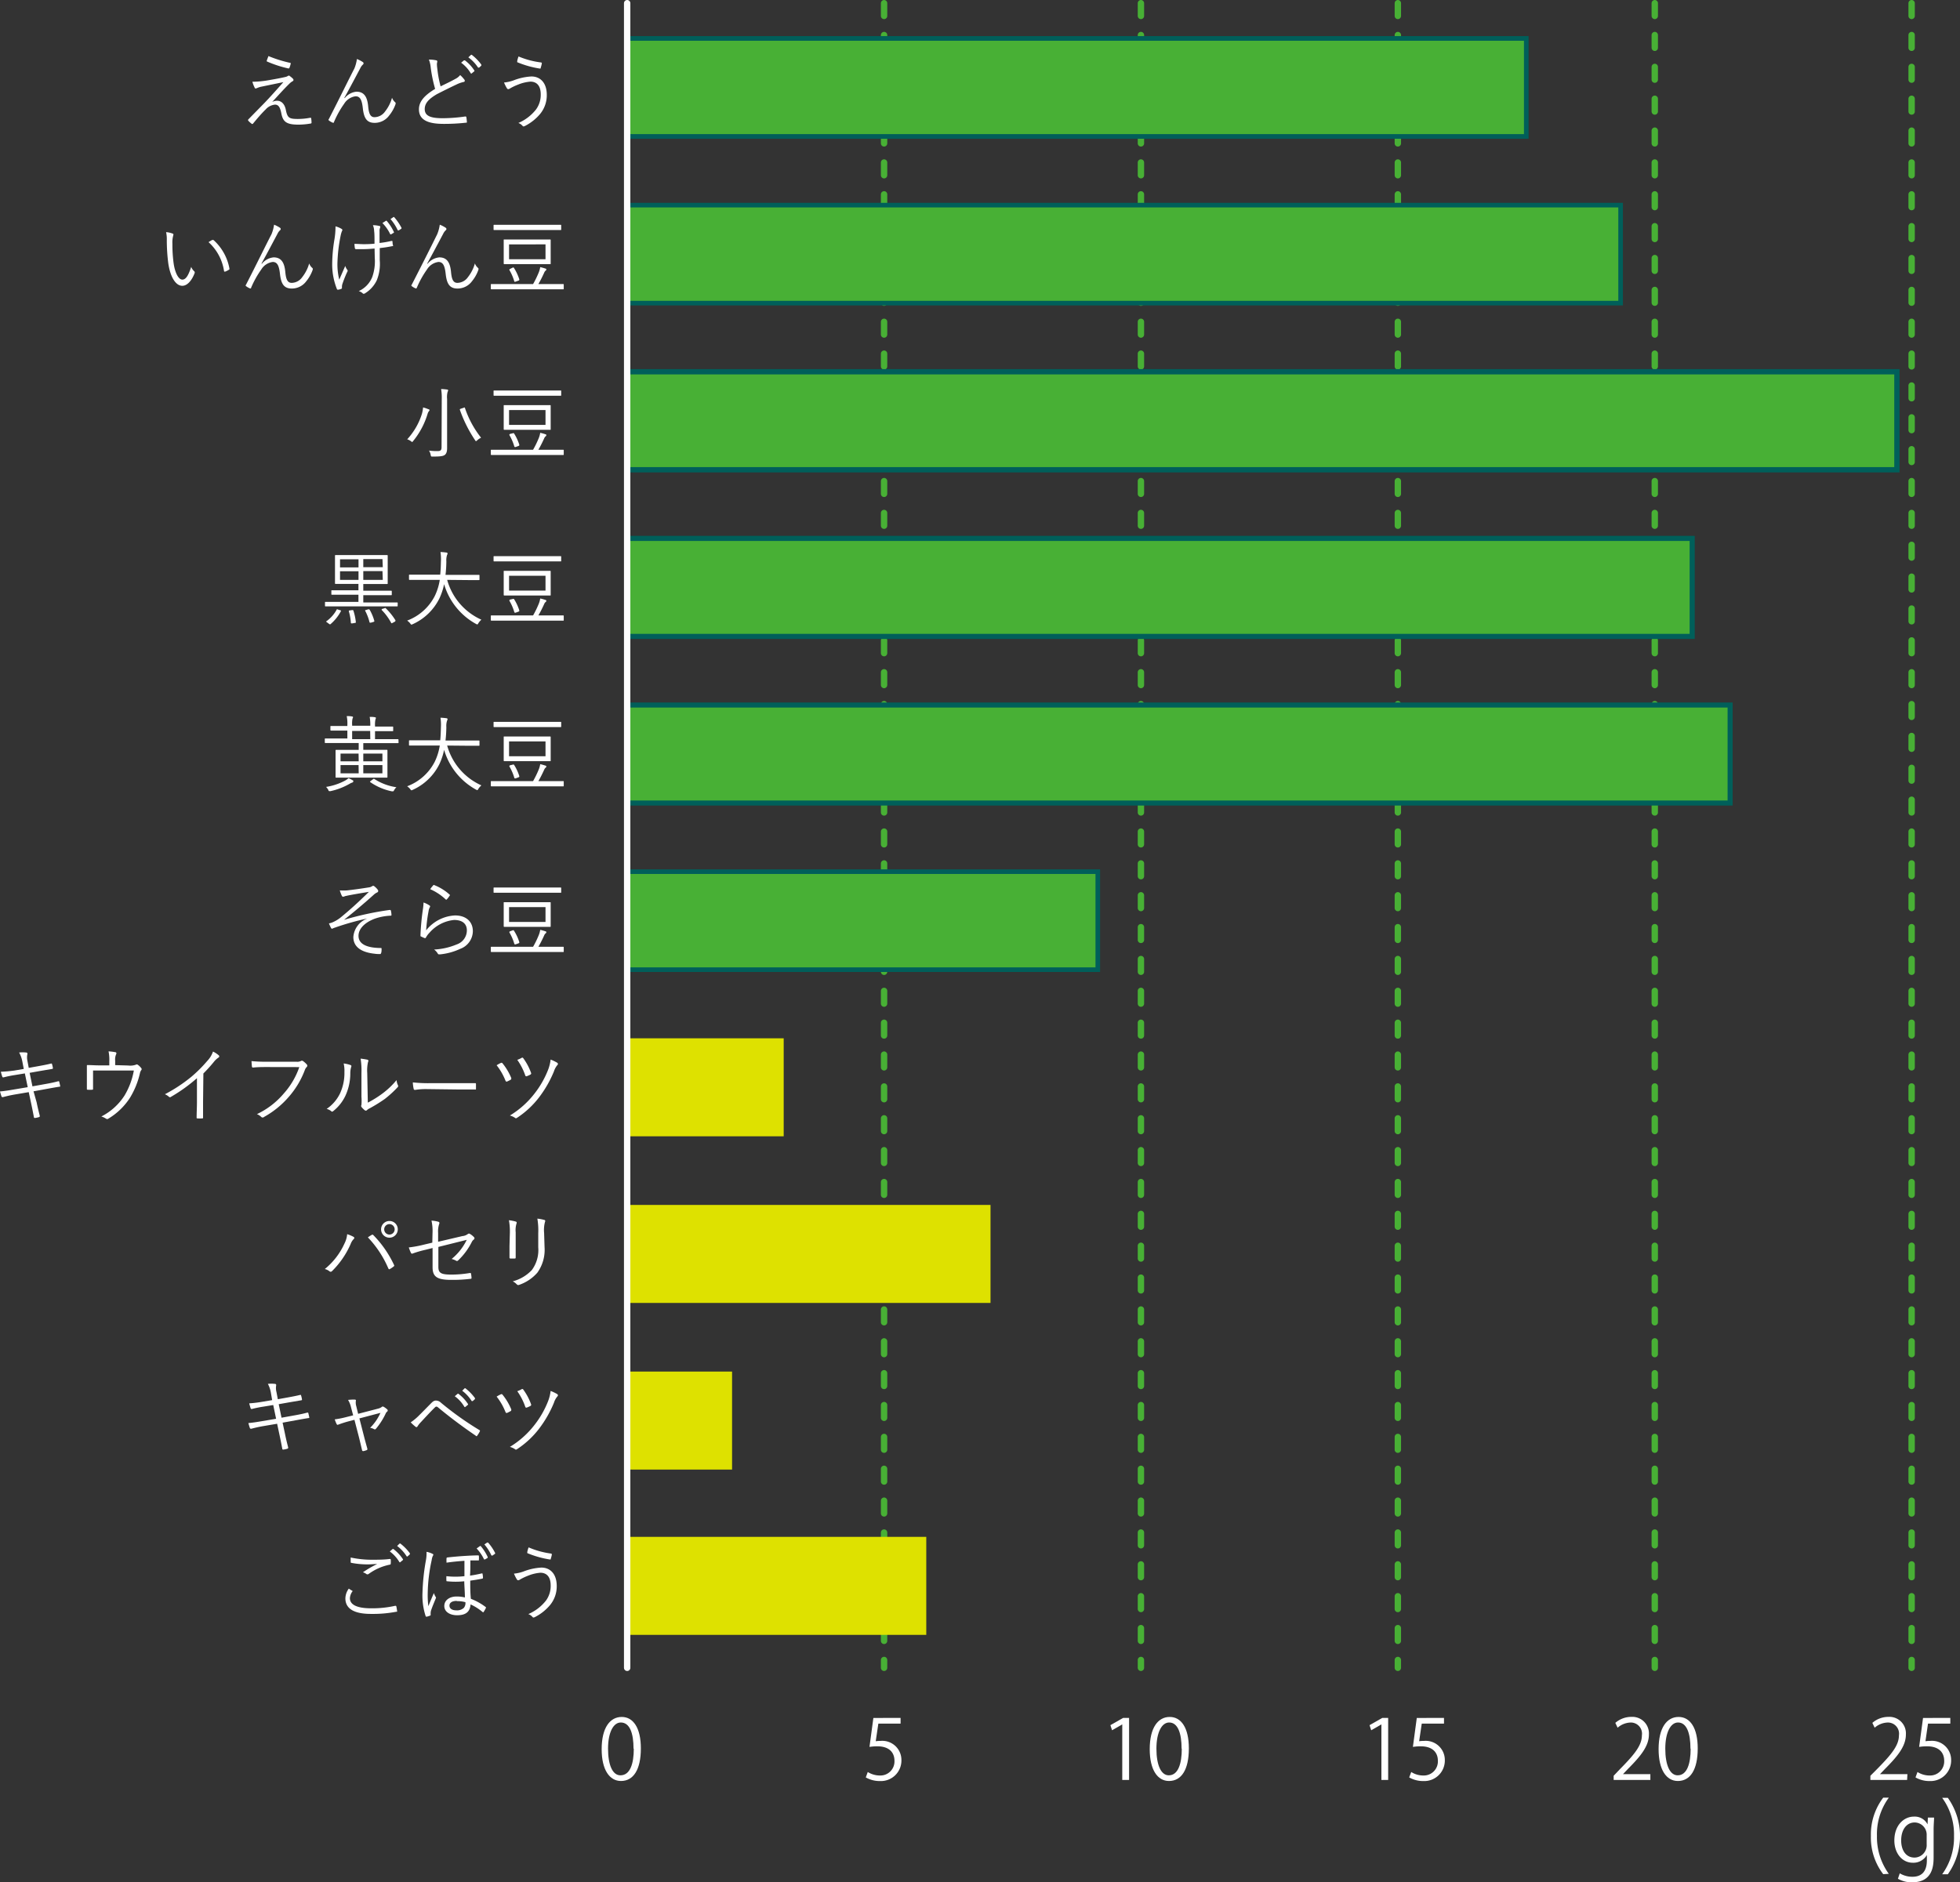 <svg xmlns="http://www.w3.org/2000/svg" viewBox="0 0 307.52 295.39"><rect x="0" y="0" width="307.52" height="295.39" fill="#333333" stroke="none"/><defs><style>.cls-1{fill:#fff;}.cls-10,.cls-2{fill:none;stroke-linecap:round;stroke-linejoin:round;}.cls-2{stroke:#48b035;stroke-dasharray:2 3;}.cls-3,.cls-4,.cls-5,.cls-6,.cls-7,.cls-8{fill:#48b035;stroke:#005f5a;stroke-miterlimit:10;}.cls-3{stroke-width:0.73px;}.cls-4{stroke-width:0.72px;}.cls-5{stroke-width:0.83px;}.cls-6{stroke-width:0.8px;}.cls-7{stroke-width:0.79px;}.cls-8{stroke-width:0.72px;}.cls-9{fill:#dee100;}.cls-10{stroke:#fff;}</style></defs><g id="レイヤー_2" data-name="レイヤー 2"><g id="レイヤー_1-2" data-name="レイヤー 1"><path class="cls-1" d="M42.35,12.55c1-.17,1.82-.33,2.42-.47a1.1,1.1,0,0,0,.4-.16.25.25,0,0,1,.16-.05c.05,0,.08,0,.14.07a3.67,3.67,0,0,1,.49.41.37.37,0,0,1,.09.2.23.23,0,0,1-.15.2,2.42,2.42,0,0,0-.45.34C44.51,14,43.63,15,42.71,16a1.68,1.68,0,0,1,.76-.19c.68,0,1.2.51,1.38,1.45.25,1.22.49,1.41,1.9,1.41a10.41,10.41,0,0,0,1.92-.19c.11,0,.14,0,.16.13a5.21,5.21,0,0,1,.05.64c0,.09-.05.13-.17.14a11.49,11.49,0,0,1-1.86.17c-1.87,0-2.44-.42-2.7-1.72-.18-.92-.41-1.42-1-1.42a2.23,2.23,0,0,0-1.47.76c-.67.64-1.43,1.55-2,2.24a.15.15,0,0,1-.2,0,3.85,3.85,0,0,1-.51-.46.16.16,0,0,1,0-.23l2.49-2.54c.82-.85,1.78-1.92,3-3.3l-3.59.74c-.27.07-.43.15-.53.18a.44.44,0,0,1-.23.07c-.07,0-.12,0-.17-.16a4.51,4.51,0,0,1-.34-.89A15.55,15.55,0,0,0,42.35,12.55ZM45.5,9.86c.12,0,.13.06.1.19a4.76,4.76,0,0,1-.19.6.16.16,0,0,1-.17.09,18,18,0,0,1-3.3-1.07c-.07,0-.11-.07-.08-.17s.16-.44.26-.7A20.6,20.6,0,0,0,45.5,9.86Z"/><path class="cls-1" d="M54.09,15.39a2.68,2.68,0,0,1,1.84-1c1.28,0,1.7.94,1.83,2.25.1,1.11.31,1.75,1,1.75a2.06,2.06,0,0,0,1.66-.9,6.1,6.1,0,0,0,1.09-2.15,1.71,1.71,0,0,0,.47.69c.11.08.12.18.07.34a5.93,5.93,0,0,1-1,1.77,2.81,2.81,0,0,1-2.27,1.14c-1.25,0-1.69-.76-1.86-2.35-.15-1.31-.45-1.82-1.13-1.82A2.48,2.48,0,0,0,54,16.28a15,15,0,0,0-1.6,2.87c0,.13-.11.14-.23.09a2.53,2.53,0,0,1-.57-.34c-.08-.06-.08-.13,0-.22,1.68-3.27,3-6,4-7.93A6.06,6.06,0,0,0,56,9.26a5.07,5.07,0,0,1,.94.49.23.23,0,0,1,0,.38,1.77,1.77,0,0,0-.39.53c-.89,1.68-1.77,3.34-2.53,4.71Z"/><path class="cls-1" d="M68.46,9.47a.18.18,0,0,1,.15.16c0,.13-.06.25-.06.46a7.53,7.53,0,0,0,.08.83,17,17,0,0,0,.5,2.63c.77-.38,1.55-.74,2.32-1.17a2.24,2.24,0,0,0,.75-.6,5.49,5.49,0,0,1,.67.73c.1.15.07.34-.16.36a5.09,5.09,0,0,0-1.15.42c-.94.44-2.06,1-3,1.48-1.31.77-1.92,1.44-1.92,2.35,0,1.16,1.09,1.45,3,1.43a25.26,25.26,0,0,0,3.35-.27c.11,0,.15,0,.18.12s.06.45.08.67,0,.17-.19.19a30.37,30.37,0,0,1-3.45.18c-2.25,0-3.88-.5-3.88-2.28,0-1.25.89-2.21,2.54-3.21a22.59,22.59,0,0,1-.69-3.33,4.51,4.51,0,0,0-.29-1.27A5.36,5.36,0,0,1,68.46,9.47Zm4.34,0s.09,0,.14,0a6.14,6.14,0,0,1,1.47,1.57.1.1,0,0,1,0,.15l-.38.31a.1.1,0,0,1-.17,0,5.59,5.59,0,0,0-1.51-1.66Zm1.09-.85a.11.11,0,0,1,.15,0,7.62,7.62,0,0,1,1.48,1.52c0,.07,0,.1,0,.16l-.35.31s-.11,0-.16,0A6.07,6.07,0,0,0,73.48,9Z"/><path class="cls-1" d="M80.56,12.62A9,9,0,0,1,83.38,12c1.29,0,2.41.88,2.41,2.91a4.62,4.62,0,0,1-1.07,3,7.59,7.59,0,0,1-2.3,1.83c-.26.14-.35.12-.44,0a1.57,1.57,0,0,0-.65-.44,7.07,7.07,0,0,0,2.77-2.12,3.88,3.88,0,0,0,.74-2.37c0-1.56-.82-2-1.61-2a6.38,6.38,0,0,0-1.9.45,8.8,8.8,0,0,0-1.17.54c-.18.1-.29.19-.42.19s-.18-.1-.25-.21a6.4,6.4,0,0,1-.41-.83A6,6,0,0,0,80.56,12.62ZM84.89,9.8A.14.14,0,0,1,85,10a3.39,3.39,0,0,1-.16.61c0,.11,0,.16-.14.15a15.13,15.13,0,0,1-3.55-1s0-.06,0-.18a3.91,3.91,0,0,1,.21-.72A13.2,13.2,0,0,0,84.89,9.8Z"/><path class="cls-1" d="M27.09,36.66c.08,0,.12.09.12.14a1.29,1.29,0,0,1-.05.24,4,4,0,0,0-.11,1.19,22.22,22.22,0,0,0,.18,3c.2,1.53.76,2.65,1.38,2.65s1-.83,1.39-2a1.74,1.74,0,0,0,.43.65.28.28,0,0,1,.11.32c-.37,1-1.07,2-1.94,2-1.09,0-1.91-1.51-2.2-3.55a28.79,28.79,0,0,1-.23-3.62,5,5,0,0,0-.11-1.25A3.51,3.51,0,0,1,27.09,36.66Zm6.2,1c.08,0,.15,0,.2,0A7.9,7.9,0,0,1,36,42.16c0,.09,0,.13-.09.17a2.59,2.59,0,0,1-.6.3c-.09,0-.15,0-.16-.11A7.66,7.66,0,0,0,32.72,38,6.45,6.45,0,0,1,33.29,37.66Z"/><path class="cls-1" d="M41.09,41.39a2.68,2.68,0,0,1,1.84-1c1.28,0,1.7.94,1.83,2.25.1,1.11.31,1.75,1,1.75a2.06,2.06,0,0,0,1.66-.9,6.1,6.1,0,0,0,1.09-2.15,1.71,1.71,0,0,0,.47.69c.11.08.12.18.07.34a5.93,5.93,0,0,1-1,1.77,2.81,2.81,0,0,1-2.27,1.14c-1.25,0-1.69-.76-1.86-2.35-.15-1.31-.45-1.82-1.13-1.82A2.48,2.48,0,0,0,41,42.28a15,15,0,0,0-1.6,2.87c0,.13-.11.14-.23.09a2.53,2.53,0,0,1-.57-.34c-.08-.06-.08-.13,0-.22,1.68-3.27,3-6,4-7.93A6.06,6.06,0,0,0,43,35.26a5.07,5.07,0,0,1,.94.49.23.23,0,0,1,0,.38,1.77,1.77,0,0,0-.39.53c-.89,1.68-1.77,3.34-2.53,4.71Z"/><path class="cls-1" d="M53.53,35.88c.13.08.19.14.19.21a.63.63,0,0,1-.08.21,4.21,4.21,0,0,0-.21.76,24.65,24.65,0,0,0-.49,4.29,10.06,10.06,0,0,0,.29,2.54c.33-.77.59-1.35.94-2.16a1.85,1.85,0,0,0,.3.59c.05.06.08.1.08.15a.74.74,0,0,1-.12.3,19.24,19.24,0,0,0-.73,1.86,1.81,1.81,0,0,0-.05.31c0,.09,0,.17,0,.25a.13.13,0,0,1-.07.12,1.86,1.86,0,0,1-.51.15.17.17,0,0,1-.21-.1,10.49,10.49,0,0,1-.74-3.78,24.15,24.15,0,0,1,.35-4,12.11,12.11,0,0,0,.17-2.06A3.76,3.76,0,0,1,53.53,35.88ZM58.77,39c-.65.06-1.27.1-1.82.1-.32,0-.66,0-1.06,0-.15,0-.18-.05-.21-.15a6.27,6.27,0,0,1-.07-.68c.46,0,1,.05,1.46.05a16.44,16.44,0,0,0,1.69-.08c0-1,0-1.57-.06-2a2.48,2.48,0,0,0-.19-.9,4.1,4.1,0,0,1,1,.12c.11,0,.16.07.16.15a1,1,0,0,1-.05.18,1.22,1.22,0,0,0-.07.54c0,.5,0,1.15,0,1.8a15.07,15.07,0,0,0,1.86-.32c.11,0,.16,0,.17.08s0,.36.07.57,0,.15-.12.17a19.19,19.19,0,0,1-1.95.3l0,1.88A6.87,6.87,0,0,1,59.11,44a4.85,4.85,0,0,1-1.79,2,.42.42,0,0,1-.25.1c-.07,0-.12,0-.21-.12a1.85,1.85,0,0,0-.57-.3,4.11,4.11,0,0,0,2.12-2.22,7.4,7.4,0,0,0,.39-3Zm1.77-4.34a.1.1,0,0,1,.13,0,7.16,7.16,0,0,1,1.12,1.73.1.1,0,0,1,0,.13l-.4.24c-.08.06-.13,0-.16,0A6.45,6.45,0,0,0,60,35Zm1.17-.58a.1.1,0,0,1,.14,0A8.49,8.49,0,0,1,63,35.76c0,.08,0,.11-.07.16l-.36.23c-.07,0-.12,0-.16,0a7.37,7.37,0,0,0-1.14-1.77Z"/><path class="cls-1" d="M67.09,41.39a2.68,2.68,0,0,1,1.84-1c1.28,0,1.7.94,1.83,2.25.1,1.11.31,1.75,1,1.75a2.06,2.06,0,0,0,1.66-.9,6.1,6.1,0,0,0,1.09-2.15,1.71,1.71,0,0,0,.47.69c.11.08.12.18.07.34a5.93,5.93,0,0,1-1,1.77,2.81,2.81,0,0,1-2.27,1.14c-1.25,0-1.69-.76-1.86-2.35-.15-1.31-.45-1.82-1.13-1.82A2.48,2.48,0,0,0,67,42.28a15,15,0,0,0-1.6,2.87c-.05.13-.11.14-.23.09a2.53,2.53,0,0,1-.57-.34c-.08-.06-.08-.13,0-.22,1.68-3.27,3.05-6,4-7.93A6.06,6.06,0,0,0,69,35.26a5.07,5.07,0,0,1,.94.49.23.23,0,0,1,0,.38,1.77,1.77,0,0,0-.39.53c-.89,1.68-1.77,3.34-2.53,4.71Z"/><path class="cls-1" d="M88.45,45.29c0,.1,0,.11-.1.11s-.47,0-1.69,0H78.81c-1.23,0-1.63,0-1.69,0s-.11,0-.11-.11v-.61c0-.09,0-.1.11-.1s.46,0,1.69,0h4.83a15.32,15.32,0,0,0,.91-1.88,3.72,3.72,0,0,0,.21-.78,7.71,7.71,0,0,1,.82.23c.09,0,.14.08.14.15a.28.28,0,0,1-.1.17c-.11.07-.17.16-.29.44-.26.56-.52,1.09-.86,1.67h2.19c1.22,0,1.62,0,1.69,0s.1,0,.1.1ZM88.05,36c0,.09,0,.1-.1.1s-.51,0-1.77,0H79.31c-1.27,0-1.7,0-1.77,0s-.1,0-.1-.1v-.61c0-.09,0-.11.1-.11s.5,0,1.77,0h6.87c1.26,0,1.69,0,1.77,0s.1,0,.1.11ZM86.4,40.22c0,.78,0,1,0,1.12s0,.11-.1.11-.51,0-1.78,0h-3.6c-1.28,0-1.72,0-1.78,0s-.11,0-.11-.11,0-.34,0-1.12V38.81c0-.78,0-1,0-1.12s0-.11.11-.11.5,0,1.78,0h3.6c1.27,0,1.7,0,1.78,0s.1,0,.1.11,0,.34,0,1.12Zm-.81-1.87H79.87v2.33h5.72ZM80.44,42c.13-.06.15,0,.2.05a7.48,7.48,0,0,1,.84,1.8c0,.11,0,.13-.14.19l-.39.14c-.18.07-.21.05-.25,0a7.91,7.91,0,0,0-.78-1.81c0-.09,0-.12.13-.18Z"/><path class="cls-1" d="M67.31,64.51a1.17,1.17,0,0,0-.22.43,12.29,12.29,0,0,1-2.26,4.26c-.08.1-.12.16-.17.16s-.09-.06-.18-.12a1.94,1.94,0,0,0-.59-.3,10.56,10.56,0,0,0,2.31-4,5.74,5.74,0,0,0,.18-1,5,5,0,0,1,.83.28c.12,0,.18.09.18.15A.18.18,0,0,1,67.31,64.51Zm2-1.87a8.11,8.11,0,0,0-.1-1.59,8.08,8.08,0,0,1,.93.08c.1,0,.17.06.17.11a.53.53,0,0,1-.08.25,3.21,3.21,0,0,0-.08,1.13v5.71c0,.73,0,1.47,0,2s-.12.89-.38,1.07-.65.25-1.89.25c-.24,0-.26,0-.31-.28a1.86,1.86,0,0,0-.26-.66,9,9,0,0,0,1.3.08c.48,0,.67-.09.67-.63ZM72.73,64c.16-.07.17-.07.21,0a15.37,15.37,0,0,0,2.54,4.69,2.49,2.49,0,0,0-.6.4c-.08.08-.14.13-.18.13s-.09,0-.16-.14a20.94,20.94,0,0,1-2.39-4.78c0-.11,0-.1.18-.17Z"/><path class="cls-1" d="M88.45,71.29c0,.1,0,.11-.1.11s-.47,0-1.69,0H78.81c-1.23,0-1.63,0-1.69,0s-.11,0-.11-.11v-.61c0-.09,0-.1.11-.1s.46,0,1.69,0h4.83a15.32,15.32,0,0,0,.91-1.88,3.72,3.72,0,0,0,.21-.78,7.71,7.71,0,0,1,.82.23c.09,0,.14.08.14.15a.28.28,0,0,1-.1.17c-.11.07-.17.16-.29.44-.26.56-.52,1.09-.86,1.67h2.19c1.22,0,1.62,0,1.69,0s.1,0,.1.1ZM88.05,62c0,.09,0,.1-.1.1s-.51,0-1.77,0H79.31c-1.27,0-1.7,0-1.77,0s-.1,0-.1-.1v-.61c0-.09,0-.11.1-.11s.5,0,1.77,0h6.87c1.26,0,1.69,0,1.77,0s.1,0,.1.11ZM86.4,66.22c0,.78,0,1,0,1.12s0,.11-.1.11-.51,0-1.78,0h-3.6c-1.28,0-1.72,0-1.78,0s-.11,0-.11-.11,0-.34,0-1.12V64.81c0-.78,0-1,0-1.12s0-.11.11-.11.5,0,1.78,0h3.6c1.27,0,1.7,0,1.78,0s.1,0,.1.11,0,.34,0,1.12Zm-.81-1.87H79.87v2.33h5.72ZM80.44,68c.13-.06.15,0,.2,0a7.48,7.48,0,0,1,.84,1.8c0,.11,0,.13-.14.19l-.39.14c-.18.07-.21,0-.25-.05a7.91,7.91,0,0,0-.78-1.81c0-.09,0-.12.13-.18Z"/><path class="cls-1" d="M62.39,95.06c0,.09,0,.1-.11.1s-.47,0-1.69,0H52.78c-1.22,0-1.63,0-1.69,0s-.1,0-.1-.1v-.51c0-.09,0-.1.1-.1s.47,0,1.69,0h3.46V93.33H53.91c-1.31,0-1.75,0-1.82,0s-.1,0-.1-.1v-.49c0-.09,0-.11.1-.11s.51,0,1.82,0h2.33V91.63H54.51c-1.31,0-1.78,0-1.85,0s-.1,0-.1-.1,0-.38,0-1.24V88.45c0-.85,0-1.15,0-1.23s0-.11.1-.11.54,0,1.85,0h4.37c1.31,0,1.76,0,1.84,0s.11,0,.11.11,0,.38,0,1.23v1.86c0,.86,0,1.16,0,1.24s0,.1-.11.1-.53,0-1.84,0H57v1.05h2.56c1.3,0,1.76,0,1.81,0s.1,0,.1.11v.49c0,.09,0,.1-.1.1s-.51,0-1.81,0H57v1.14h3.6c1.22,0,1.63,0,1.69,0s.11,0,.11.1Zm-9,.71c.1,0,.13.08.09.16a7,7,0,0,1-1.6,2c-.08.07-.1.07-.22,0l-.39-.29c-.12-.09-.12-.13,0-.19a5.34,5.34,0,0,0,1.56-1.79c0-.07.06-.07.21,0Zm2.86-8h-2.9v1.27h2.9Zm0,1.88h-2.9V91h2.9Zm-1,6.09c.14,0,.15,0,.19.06a8.79,8.79,0,0,1,.39,1.82c0,.11,0,.12-.16.14l-.41.07c-.17,0-.19,0-.21-.09a8,8,0,0,0-.32-1.81c0-.1,0-.12.17-.14Zm4.76-8H57v1.27h3.06Zm0,1.88H57V91h3.06Zm-2.23,6c.15,0,.17,0,.22.07a7.37,7.37,0,0,1,.73,1.75c0,.1,0,.11-.14.16l-.42.12c-.14,0-.17,0-.19-.07a7.81,7.81,0,0,0-.68-1.79c-.05-.09,0-.11.15-.14Zm2.53-.16c.11-.07.14-.07.22,0a9.76,9.76,0,0,1,1.52,1.89c0,.09,0,.12-.09.2l-.35.19c-.16.09-.19.09-.24,0a8.74,8.74,0,0,0-1.47-2c-.07-.08,0-.12.08-.19Z"/><path class="cls-1" d="M70.16,91a9.66,9.66,0,0,0,5.37,6.25,2.47,2.47,0,0,0-.47.54c-.08.15-.11.2-.18.2a.6.6,0,0,1-.2-.08,10.46,10.46,0,0,1-5-6.24,9.79,9.79,0,0,1-.72,2.2,8.6,8.6,0,0,1-4.2,4.08.63.63,0,0,1-.21.07c-.06,0-.1-.06-.19-.19a2.2,2.2,0,0,0-.48-.44,8,8,0,0,0,4.33-3.85A8.93,8.93,0,0,0,69,91H66c-1.24,0-1.66,0-1.73,0s-.1,0-.1-.12v-.59c0-.09,0-.11.1-.11s.49,0,1.73,0h3.07c.07-.65.09-1.34.11-2.08a7.31,7.31,0,0,0-.07-1.47,8.52,8.52,0,0,1,.92.08c.13,0,.19.08.19.14a.57.57,0,0,1-.08.25,2.73,2.73,0,0,0-.11,1,20.43,20.43,0,0,1-.13,2.11h3.5c1.25,0,1.67,0,1.73,0s.1,0,.1.11v.59c0,.11,0,.12-.1.12s-.48,0-1.73,0Z"/><path class="cls-1" d="M88.45,97.29c0,.1,0,.11-.1.11s-.47,0-1.69,0H78.81c-1.23,0-1.63,0-1.69,0s-.11,0-.11-.11v-.61c0-.09,0-.1.11-.1s.46,0,1.69,0h4.83a15.32,15.32,0,0,0,.91-1.88,3.72,3.72,0,0,0,.21-.78,7.71,7.71,0,0,1,.82.23c.09,0,.14.08.14.15a.28.28,0,0,1-.1.17c-.11.07-.17.16-.29.44-.26.56-.52,1.09-.86,1.67h2.19c1.22,0,1.62,0,1.69,0s.1,0,.1.1ZM88.05,88c0,.09,0,.1-.1.1s-.51,0-1.77,0H79.31c-1.27,0-1.7,0-1.77,0s-.1,0-.1-.1v-.61c0-.09,0-.11.1-.11s.5,0,1.77,0h6.87c1.26,0,1.69,0,1.77,0s.1,0,.1.11ZM86.4,92.22c0,.78,0,1,0,1.12s0,.11-.1.11-.51,0-1.78,0h-3.6c-1.28,0-1.72,0-1.78,0s-.11,0-.11-.11,0-.34,0-1.12V90.81c0-.78,0-1,0-1.12s0-.11.11-.11.5,0,1.78,0h3.6c1.27,0,1.7,0,1.78,0s.1,0,.1.11,0,.34,0,1.12Zm-.81-1.87H79.87v2.33h5.72ZM80.44,94c.13-.06.15,0,.2,0a7.48,7.48,0,0,1,.84,1.8c0,.11,0,.13-.14.19l-.39.14c-.18.07-.21,0-.25-.05a7.91,7.91,0,0,0-.78-1.81c0-.09,0-.12.13-.18Z"/><path class="cls-1" d="M62.53,116.52c0,.09,0,.1-.1.1s-.47,0-1.67,0H57v1.05h1.84c1.3,0,1.77,0,1.85,0s.1,0,.1.1,0,.36,0,1.22v1.73c0,.85,0,1.14,0,1.21s0,.1-.1.1-.55,0-1.85,0H54.59c-1.3,0-1.76,0-1.84,0s-.1,0-.1-.1,0-.36,0-1.21V119c0-.86,0-1.14,0-1.22s0-.1.1-.1.54,0,1.84,0h1.69V116.6H52.73c-1.2,0-1.6,0-1.67,0s-.1,0-.1-.1V116c0-.09,0-.11.1-.11s.47,0,1.67,0H54.5v-1.24h-.73c-1.31,0-1.74,0-1.81,0s-.12,0-.12-.12v-.49c0-.09,0-.11.12-.11s.5,0,1.81,0h.73v-.13a5.86,5.86,0,0,0-.1-1.42c.32,0,.56,0,.84.06.09,0,.15.06.15.11a.46.46,0,0,1-.08.21,3.82,3.82,0,0,0-.06,1v.13H58.1v-.13A6.86,6.86,0,0,0,58,112.5c.32,0,.57,0,.84.06.08,0,.14.06.14.11a.81.81,0,0,1-.07.22,3.9,3.9,0,0,0-.07,1v.13h.92c1.33,0,1.75,0,1.82,0s.11,0,.11.11v.49c0,.11,0,.12-.11.12s-.49,0-1.82,0h-.92V116h1.91c1.2,0,1.6,0,1.67,0s.1,0,.1.11Zm-7.27,6.29a2.06,2.06,0,0,0-.39.18,10.42,10.42,0,0,1-3,1.16.63.63,0,0,1-.19,0c-.08,0-.11,0-.18-.21a2.22,2.22,0,0,0-.34-.45,9.43,9.43,0,0,0,3-1,2.58,2.58,0,0,0,.52-.38,4.52,4.52,0,0,1,.63.33c.09,0,.13.1.13.17S55.35,122.8,55.26,122.81Zm1-4.55H53.43v1.21h2.85Zm0,1.8H53.43v1.3h2.85Zm1.82-5.35H55.25V116H58.1ZM60,118.26H57v1.21h3Zm0,1.8H57v1.3h3Zm-1.48,2.23c.12-.09.15-.09.21-.05a8.6,8.6,0,0,0,3.47,1.3,1.7,1.7,0,0,0-.35.44c-.08.15-.1.2-.2.2l-.18,0a9.09,9.09,0,0,1-3.36-1.43c-.1-.06-.07-.1.07-.21Z"/><path class="cls-1" d="M70.16,117a9.66,9.66,0,0,0,5.37,6.25,2.47,2.47,0,0,0-.47.54c-.08.15-.11.2-.18.2a.6.6,0,0,1-.2-.08,10.46,10.46,0,0,1-5-6.24,9.79,9.79,0,0,1-.72,2.2,8.6,8.6,0,0,1-4.2,4.08.63.63,0,0,1-.21.07c-.06,0-.1-.06-.19-.19a2.2,2.2,0,0,0-.48-.44,8,8,0,0,0,4.33-3.85A8.93,8.93,0,0,0,69,117H66c-1.24,0-1.66,0-1.73,0s-.1,0-.1-.12v-.59c0-.09,0-.11.1-.11s.49,0,1.73,0h3.07c.07-.65.09-1.34.11-2.08a7.31,7.31,0,0,0-.07-1.47,8.52,8.52,0,0,1,.92.08c.13,0,.19.08.19.14a.57.57,0,0,1-.08.25,2.73,2.73,0,0,0-.11,1,20.43,20.43,0,0,1-.13,2.11h3.5c1.25,0,1.67,0,1.73,0s.1,0,.1.11v.59c0,.11,0,.12-.1.12s-.48,0-1.73,0Z"/><path class="cls-1" d="M88.45,123.29c0,.1,0,.11-.1.11s-.47,0-1.69,0H78.81c-1.23,0-1.63,0-1.69,0s-.11,0-.11-.11v-.61c0-.09,0-.1.11-.1s.46,0,1.69,0h4.83a15.32,15.32,0,0,0,.91-1.88,3.72,3.72,0,0,0,.21-.78,7.71,7.71,0,0,1,.82.23c.09,0,.14.08.14.15a.28.28,0,0,1-.1.17c-.11.07-.17.16-.29.44-.26.56-.52,1.09-.86,1.67h2.19c1.22,0,1.62,0,1.69,0s.1,0,.1.1Zm-.4-9.29c0,.09,0,.1-.1.1s-.51,0-1.77,0H79.31c-1.27,0-1.7,0-1.77,0s-.1,0-.1-.1v-.61c0-.09,0-.11.1-.11s.5,0,1.77,0h6.87c1.26,0,1.69,0,1.77,0s.1,0,.1.11Zm-1.65,4.22c0,.78,0,1,0,1.12s0,.11-.1.11-.51,0-1.78,0h-3.6c-1.28,0-1.72,0-1.78,0s-.11,0-.11-.11,0-.34,0-1.12v-1.41c0-.78,0-1,0-1.12s0-.11.11-.11.5,0,1.78,0h3.6c1.27,0,1.7,0,1.78,0s.1,0,.1.11,0,.34,0,1.12Zm-.81-1.87H79.87v2.33h5.72ZM80.44,120c.13-.06.15,0,.2,0a7.48,7.48,0,0,1,.84,1.8c0,.11,0,.13-.14.19l-.39.14c-.18.07-.21,0-.25-.05a7.91,7.91,0,0,0-.78-1.81c0-.09,0-.12.13-.18Z"/><path class="cls-1" d="M57.73,144.12a41.36,41.36,0,0,0-5.21,1.46c-.23.07-.35.16-.43.16s-.12-.06-.17-.15a6.88,6.88,0,0,1-.31-.68,3.1,3.1,0,0,0,.52-.15,5.54,5.54,0,0,0,1.46-.9c1.3-1.07,2.56-2.2,4.29-3.9-1.11.18-2.2.36-3.23.56l-.47.1a1.83,1.83,0,0,1-.37.11c-.08,0-.13-.08-.2-.2a6.88,6.88,0,0,1-.3-.8,8.72,8.72,0,0,0,1.15,0c1-.11,2.16-.27,3.4-.47a1.15,1.15,0,0,0,.5-.17.37.37,0,0,1,.19-.08.31.31,0,0,1,.22.11,2.32,2.32,0,0,1,.47.47.34.34,0,0,1,.1.24.25.25,0,0,1-.16.22,1.86,1.86,0,0,0-.47.3c-1.71,1.54-3.2,2.78-4.73,4l0,0a47.4,47.4,0,0,1,7.14-1.55c.13,0,.18,0,.21.11a3.17,3.17,0,0,1,.09.66c0,.1,0,.13-.19.13a8.75,8.75,0,0,0-2.37.45c-1.5.54-2.61,1.53-2.61,2.71,0,1.49,1.71,1.9,3.48,1.91.11,0,.14,0,.14.16s0,.46-.07.62-.06.17-.2.17-.51,0-.81-.05c-2-.21-3.35-1-3.35-2.63a3.35,3.35,0,0,1,2.26-2.92Z"/><path class="cls-1" d="M67.35,142.07c.16.09.17.2.08.32a1.69,1.69,0,0,0-.19.61,23.82,23.82,0,0,0-.38,3,6.16,6.16,0,0,1,4.54-2.34c1.76,0,2.79,1,2.79,2.48a3,3,0,0,1-2,2.77,9.63,9.63,0,0,1-3.16.86c-.21,0-.27,0-.34-.12a2.17,2.17,0,0,0-.58-.64,10.4,10.4,0,0,0,3.54-.8A2.33,2.33,0,0,0,73.25,146c0-.92-.58-1.63-2-1.63a5.87,5.87,0,0,0-3.86,2,3.27,3.27,0,0,0-.57.77c-.07.1-.11.1-.21.07a5.25,5.25,0,0,1-.53-.24c-.08,0-.11-.06-.11-.18a38,38,0,0,1,.38-4.08,8.19,8.19,0,0,0,.1-1.08A3.71,3.71,0,0,1,67.35,142.07Zm.63-3.16a.13.13,0,0,1,.18,0,7.73,7.73,0,0,1,2.38,1.48c.08.06.08.09,0,.18a3.5,3.5,0,0,1-.43.56c-.06.08-.13.08-.2,0a8.56,8.56,0,0,0-2.41-1.59A4.2,4.2,0,0,1,68,138.91Z"/><path class="cls-1" d="M88.45,149.29c0,.1,0,.11-.1.11s-.47,0-1.69,0H78.81c-1.23,0-1.63,0-1.69,0s-.11,0-.11-.11v-.61c0-.09,0-.1.11-.1s.46,0,1.69,0h4.83a15.32,15.32,0,0,0,.91-1.88,3.72,3.72,0,0,0,.21-.78,7.71,7.71,0,0,1,.82.23c.09,0,.14.08.14.15a.28.28,0,0,1-.1.17c-.11.07-.17.16-.29.44-.26.56-.52,1.09-.86,1.67h2.19c1.22,0,1.62,0,1.69,0s.1,0,.1.1Zm-.4-9.29c0,.09,0,.1-.1.1s-.51,0-1.77,0H79.31c-1.27,0-1.7,0-1.77,0s-.1,0-.1-.1v-.61c0-.09,0-.11.1-.11s.5,0,1.77,0h6.87c1.26,0,1.69,0,1.77,0s.1,0,.1.11Zm-1.65,4.22c0,.78,0,1,0,1.12s0,.11-.1.11-.51,0-1.78,0h-3.6c-1.28,0-1.72,0-1.78,0s-.11,0-.11-.11,0-.34,0-1.12v-1.41c0-.78,0-1,0-1.12s0-.11.11-.11.5,0,1.78,0h3.6c1.27,0,1.7,0,1.78,0s.1,0,.1.11,0,.34,0,1.12Zm-.81-1.87H79.87v2.33h5.72ZM80.44,146c.13-.06.15,0,.2.05a7.48,7.48,0,0,1,.84,1.8c0,.11,0,.13-.14.19l-.39.14c-.18.07-.21,0-.25-.05a7.91,7.91,0,0,0-.78-1.81c0-.09,0-.12.13-.18Z"/><path class="cls-1" d="M3.5,166.56A4.62,4.62,0,0,0,3,165.17a5.1,5.1,0,0,1,1.09,0c.18,0,.23.12.21.24a2.46,2.46,0,0,0,0,1.06l.21,1.11,1.51-.27c.65-.12,1.37-.25,2-.41.09,0,.12,0,.14.09a4.59,4.59,0,0,1,.14.61c0,.1,0,.13-.13.15l-2,.34-1.52.27.44,2.12,2.17-.39c.73-.13,1.34-.26,1.87-.41.12,0,.15,0,.17.1s.09.37.13.57,0,.18-.13.19c-.52.08-1.19.2-1.9.33l-2.14.39L5.75,173c.15.75.33,1.48.49,2.09,0,.12,0,.17-.1.21a3.46,3.46,0,0,1-.63.14c-.13,0-.18,0-.19-.13-.11-.57-.26-1.35-.42-2.09l-.39-1.83-2.12.36c-.77.13-1.35.27-1.92.42-.13,0-.2,0-.24-.12s-.17-.52-.23-.77c.73-.06,1.39-.17,2.21-.31l2.14-.36-.45-2.16-1.52.25a17.45,17.45,0,0,0-1.82.37c-.12,0-.16,0-.2-.1s-.18-.57-.23-.78A20.65,20.65,0,0,0,2.25,168l1.48-.25Z"/><path class="cls-1" d="M20.12,167.21a2.66,2.66,0,0,0,1.19-.12.25.25,0,0,1,.3,0,2.23,2.23,0,0,1,.54.52.23.23,0,0,1,0,.34,1.27,1.27,0,0,0-.19.45,12.88,12.88,0,0,1-1.56,3.86,10.36,10.36,0,0,1-3.45,3.32c-.13.09-.19,0-.28,0a2.75,2.75,0,0,0-.77-.37,9.34,9.34,0,0,0,3.65-3.31A11.59,11.59,0,0,0,21,168h-6.4v1.26c0,.58,0,1,0,1.56,0,.15,0,.19-.15.19a3.86,3.86,0,0,1-.68,0c-.12,0-.14,0-.14-.17,0-.58,0-1,0-1.57v-.91c0-.42,0-.75,0-1.08,0-.1,0-.15.15-.14.55,0,1.12.05,1.77.05h1.6v-.65a6.26,6.26,0,0,0-.12-1.55,8.06,8.06,0,0,1,1.06.13c.18,0,.21.19.13.33a2,2,0,0,0-.15,1v.7Z"/><path class="cls-1" d="M31.86,173c0,.78,0,1.53,0,2.36,0,.11,0,.15-.13.15a4.7,4.7,0,0,1-.75,0c-.11,0-.13,0-.13-.15,0-.78.05-1.56.05-2.32v-3.84a25.29,25.29,0,0,1-4.08,2.93.22.22,0,0,1-.3,0,2.12,2.12,0,0,0-.65-.41A24,24,0,0,0,30,169a21.3,21.3,0,0,0,2.52-2.51,4,4,0,0,0,.9-1.47,4.25,4.25,0,0,1,.9.59.21.21,0,0,1-.05.36,3.17,3.17,0,0,0-.73.69,23.21,23.21,0,0,1-1.63,1.8Z"/><path class="cls-1" d="M41.94,167.45c-.77,0-1.48,0-2.19.08-.15,0-.21,0-.23-.21s-.05-.58-.06-.8a23.93,23.93,0,0,0,2.49.1h4.6a1.26,1.26,0,0,0,.65-.11.3.3,0,0,1,.34,0,3.37,3.37,0,0,1,.59.53.28.28,0,0,1,0,.4,1.21,1.21,0,0,0-.29.45,13.68,13.68,0,0,1-2.55,4.26,14.15,14.15,0,0,1-3.86,3.13.31.31,0,0,1-.44,0,2.05,2.05,0,0,0-.68-.44,12.45,12.45,0,0,0,4.2-3.22,12.16,12.16,0,0,0,2.45-4.16Z"/><path class="cls-1" d="M55,167.14c.15.05.16.17.09.33a3.52,3.52,0,0,0-.13,1,8.36,8.36,0,0,1-.8,3.56,6.77,6.77,0,0,1-1.86,2.32c-.14.13-.26.14-.36,0a1.92,1.92,0,0,0-.69-.33,6.18,6.18,0,0,0,2.09-2.41,7.63,7.63,0,0,0,.7-3.37,5.06,5.06,0,0,0-.12-1.35A4.84,4.84,0,0,1,55,167.14Zm2.71,5.9a17.07,17.07,0,0,0,2.21-1.37,12.68,12.68,0,0,0,2.3-2.17,2.21,2.21,0,0,0,.22.81c.05.12.06.2-.08.34a17.25,17.25,0,0,1-2,1.82A24.26,24.26,0,0,1,58,173.93a1.47,1.47,0,0,0-.43.29.25.25,0,0,1-.35,0,3.08,3.08,0,0,1-.51-.51.33.33,0,0,1,0-.32,7.94,7.94,0,0,0,0-1.29v-3.69a11.78,11.78,0,0,0-.13-2.28,10.76,10.76,0,0,1,1.08.17c.19.07.15.2.08.38a6,6,0,0,0-.12,1.71Z"/><path class="cls-1" d="M66.87,170.91a10.43,10.43,0,0,0-1.75.13.2.2,0,0,1-.22-.18,5.83,5.83,0,0,1-.13-1,22.44,22.44,0,0,0,2.87.12h4c.9,0,1.86,0,2.85,0,.15,0,.19,0,.19.16s0,.46,0,.67,0,.17-.19.16c-1,0-1.94,0-2.81,0Z"/><path class="cls-1" d="M78.6,166.8a.19.19,0,0,1,.24.06,9.25,9.25,0,0,1,1.38,2.32c0,.12,0,.19-.08.25a5,5,0,0,1-.57.29c-.14.05-.19,0-.26-.13a9.48,9.48,0,0,0-1.39-2.42A4.84,4.84,0,0,1,78.6,166.8Zm8.85,0a.21.21,0,0,1,0,.34,2.89,2.89,0,0,0-.54,1,18,18,0,0,1-2.28,4,14,14,0,0,1-3.51,3.28c-.14.09-.21.1-.32,0a2.67,2.67,0,0,0-.8-.36,14.11,14.11,0,0,0,3.85-3.43A14.76,14.76,0,0,0,86,167.87a6.35,6.35,0,0,0,.39-1.59A6.58,6.58,0,0,1,87.45,166.79ZM81.86,166a.17.17,0,0,1,.23.05,9.09,9.09,0,0,1,1.23,2.31c.05.13,0,.2-.07.26a3.69,3.69,0,0,1-.58.26c-.15.06-.2,0-.25-.09a9.58,9.58,0,0,0-1.26-2.47C81.38,166.25,81.64,166.13,81.86,166Z"/><path class="cls-1" d="M54.05,195.14a3.93,3.93,0,0,0,.42-1.46,5.13,5.13,0,0,1,1,.42c.18.11.14.25,0,.37a2.16,2.16,0,0,0-.45.74,13.58,13.58,0,0,1-2.94,4.28.28.28,0,0,1-.4,0,1.86,1.86,0,0,0-.72-.34A11,11,0,0,0,54.05,195.14Zm4.24-1.33c.12-.07.17-.08.27,0a16.83,16.83,0,0,1,3.25,4.67c.07.12.07.19-.05.27a3.77,3.77,0,0,1-.61.41c-.11.06-.15,0-.21-.08a16.4,16.4,0,0,0-3.22-4.9A6.66,6.66,0,0,1,58.29,193.81Zm4.12-.89a1.31,1.31,0,1,1-1.31-1.31A1.3,1.3,0,0,1,62.41,192.92Zm-2.13,0a.82.82,0,0,0,1.64,0,.82.82,0,0,0-1.64,0Z"/><path class="cls-1" d="M67.86,193.55a7.58,7.58,0,0,0-.16-2,5.24,5.24,0,0,1,1.08.18c.18.06.2.21.12.36a3.76,3.76,0,0,0-.16,1.39v1.39l3.8-.89a1.68,1.68,0,0,0,.87-.33.27.27,0,0,1,.34,0,2.64,2.64,0,0,1,.6.48.24.24,0,0,1,0,.38,1.06,1.06,0,0,0-.33.4,10.47,10.47,0,0,1-2.12,2.87c-.13.12-.22.15-.36.05a2.91,2.91,0,0,0-.68-.26,8.84,8.84,0,0,0,2.37-3l-4.45,1.11v3.14c0,.94.41,1.2,2,1.2a16.88,16.88,0,0,0,2.94-.25c.15,0,.17,0,.19.17a4.16,4.16,0,0,1,.07.58c0,.12,0,.16-.2.17a22.66,22.66,0,0,1-3,.16c-2.27,0-2.91-.53-2.91-2v-3l-1.11.28a16.52,16.52,0,0,0-2,.58c-.17.07-.22,0-.28-.09a6.16,6.16,0,0,1-.34-.86,17.86,17.86,0,0,0,2.42-.45l1.27-.3Z"/><path class="cls-1" d="M80,193.38a10,10,0,0,0-.15-1.89,7,7,0,0,1,1.07.21c.17.05.17.19.12.31a3.49,3.49,0,0,0-.13,1.37v2.19c0,.68,0,1.16,0,1.72,0,.16,0,.21-.19.21h-.61c-.13,0-.18-.05-.17-.2,0-.56,0-1.14,0-1.78Zm5.44,2.34a6.14,6.14,0,0,1-1.13,4,6.64,6.64,0,0,1-2.85,1.91.31.31,0,0,1-.36-.06,2.36,2.36,0,0,0-.65-.49,6.3,6.3,0,0,0,3-1.78,5.27,5.27,0,0,0,1-3.55v-2.23a10.86,10.86,0,0,0-.14-2.28,6,6,0,0,1,1.1.21c.16,0,.16.2.09.33a5,5,0,0,0-.13,1.7Z"/><path class="cls-1" d="M42.5,218.56a4.62,4.62,0,0,0-.47-1.39,5.1,5.1,0,0,1,1.09,0c.18,0,.23.12.21.24a2.46,2.46,0,0,0,.05,1.06l.21,1.11,1.51-.27c.65-.12,1.37-.25,2-.41.09,0,.12,0,.14.09a4.59,4.59,0,0,1,.14.61c0,.1,0,.13-.13.15l-2,.34-1.52.27.44,2.12,2.17-.39c.73-.13,1.34-.26,1.87-.41.12,0,.15,0,.17.1s.09.37.13.57,0,.18-.13.19c-.52.08-1.19.2-1.9.33l-2.14.39.38,1.78c.15.75.33,1.48.49,2.09,0,.12,0,.17-.1.21a3.46,3.46,0,0,1-.63.14c-.13,0-.18,0-.19-.13-.11-.57-.26-1.35-.42-2.09l-.39-1.83-2.12.36c-.77.13-1.35.27-1.92.42-.13,0-.2,0-.24-.12s-.17-.52-.23-.77c.73-.06,1.39-.17,2.21-.31l2.14-.36-.45-2.16-1.52.25a17.45,17.45,0,0,0-1.82.37c-.12,0-.16,0-.2-.1s-.18-.57-.23-.78a20.65,20.65,0,0,0,2.12-.26l1.48-.25Z"/><path class="cls-1" d="M54.54,223.09c-.54.15-1.07.33-1.42.46-.17.06-.22.08-.3-.07a4.58,4.58,0,0,1-.3-.74,14,14,0,0,0,1.78-.35l1.11-.28-.32-1.2a3.92,3.92,0,0,0-.48-1.22,6.77,6.77,0,0,1,1.06-.05c.16,0,.2.1.16.22a2,2,0,0,0,.07.82l.29,1.19,3.08-.8a1.71,1.71,0,0,0,.65-.29c.09-.09.18-.06.3,0a3.44,3.44,0,0,1,.54.4.22.22,0,0,1,0,.33.74.74,0,0,0-.24.3A10.83,10.83,0,0,1,59,224.2c-.11.13-.18.14-.31.08a1.69,1.69,0,0,0-.62-.21,7.64,7.64,0,0,0,1.62-2.35l-3.3.87.68,2.65c.18.71.36,1.36.57,2.11,0,.13,0,.18-.11.22a3.27,3.27,0,0,1-.5.15c-.12,0-.18,0-.22-.13-.18-.75-.33-1.41-.51-2.12l-.69-2.66Z"/><path class="cls-1" d="M65.79,222.08c.46-.45,1.15-1.16,1.85-1.87.31-.31.49-.42.77-.42a1.16,1.16,0,0,1,.79.35,49,49,0,0,0,6,4.27.15.15,0,0,1,.07.24,3.69,3.69,0,0,1-.4.65c-.06.1-.13.12-.23,0-2.07-1.41-4.06-2.9-5.89-4.42-.08-.06-.16-.14-.26-.14a.32.32,0,0,0-.25.12c-.59.58-1.3,1.34-2.18,2.29a4.25,4.25,0,0,0-.56.7.18.18,0,0,1-.3.05,7.3,7.3,0,0,1-.76-.69A8.64,8.64,0,0,0,65.79,222.08Zm6-3.34a.1.1,0,0,1,.15,0,6.14,6.14,0,0,1,1.47,1.57.1.1,0,0,1,0,.15l-.38.31a.1.1,0,0,1-.17,0,5.47,5.47,0,0,0-1.51-1.66Zm1.1-.86a.11.11,0,0,1,.15,0,7.62,7.62,0,0,1,1.48,1.52c0,.06,0,.1,0,.16l-.35.31s-.11,0-.16,0a6.07,6.07,0,0,0-1.49-1.62Z"/><path class="cls-1" d="M78.6,218.8a.19.19,0,0,1,.24.06,9.25,9.25,0,0,1,1.38,2.32c0,.12,0,.19-.08.25a5,5,0,0,1-.57.29c-.14.05-.19,0-.26-.13a9.48,9.48,0,0,0-1.39-2.42A4.84,4.84,0,0,1,78.6,218.8Zm8.85,0a.21.21,0,0,1,0,.34,2.89,2.89,0,0,0-.54,1,18,18,0,0,1-2.28,4,14,14,0,0,1-3.51,3.28c-.14.09-.21.1-.32,0a2.67,2.67,0,0,0-.8-.36,14.11,14.11,0,0,0,3.85-3.43A14.76,14.76,0,0,0,86,219.87a6.35,6.35,0,0,0,.39-1.59A6.58,6.58,0,0,1,87.45,218.79ZM81.86,218a.17.17,0,0,1,.23.05,9.09,9.09,0,0,1,1.23,2.31c.05.13,0,.2-.07.26a3.69,3.69,0,0,1-.58.26c-.15.06-.2,0-.25-.09a9.58,9.58,0,0,0-1.26-2.47C81.38,218.25,81.64,218.13,81.86,218Z"/><path class="cls-1" d="M55.25,249.63c.08,0,.09.09,0,.17a2,2,0,0,0-.35,1c0,1.07,1.19,1.59,3.33,1.59A16.41,16.41,0,0,0,62,252c.11,0,.15,0,.18.09s.09.47.12.68,0,.14-.17.17a19.49,19.49,0,0,1-3.94.33c-2.54,0-4-.76-4-2.44a2.66,2.66,0,0,1,.54-1.53C54.86,249.41,55.07,249.52,55.25,249.63Zm3-4.86c.94,0,2,0,2.88-.12.11,0,.16,0,.18.12a4.52,4.52,0,0,1,0,.58c0,.14-.06.18-.19.2A8.48,8.48,0,0,0,57.84,247a.3.3,0,0,1-.37,0,1.64,1.64,0,0,0-.53-.26,17.32,17.32,0,0,1,2.24-1.3c-.43,0-1,.06-1.41.06a13.58,13.58,0,0,1-2.64-.24c-.08,0-.11-.05-.11-.18s0-.44,0-.66A15.78,15.78,0,0,0,58.29,244.77Zm3.34-1.67a.11.11,0,0,1,.15,0,6.5,6.5,0,0,1,1.47,1.57.11.11,0,0,1,0,.15l-.38.31a.1.1,0,0,1-.17,0,5.68,5.68,0,0,0-1.5-1.66Zm1.09-.86c.06,0,.1-.05.15,0a7.62,7.62,0,0,1,1.48,1.52c0,.07,0,.11,0,.16l-.35.31c-.05.05-.1.05-.16,0a6.07,6.07,0,0,0-1.49-1.62Z"/><path class="cls-1" d="M67.85,243.84c.09,0,.14.11.14.17a.27.27,0,0,1-.07.14,2.21,2.21,0,0,0-.19.68,25.71,25.71,0,0,0-.62,5.11,13.82,13.82,0,0,0,.1,2.12c.26-.66.55-1.33.86-2.06a3.17,3.17,0,0,0,.27.58.29.29,0,0,1,.07.15.54.54,0,0,1-.06.16c-.26.64-.52,1.25-.67,1.7a1.42,1.42,0,0,0-.11.48,1.55,1.55,0,0,0,0,.29c0,.09,0,.14-.07.17a5,5,0,0,1-.55.18.15.15,0,0,1-.17-.1,10.38,10.38,0,0,1-.49-3.72,33.12,33.12,0,0,1,.53-5,6,6,0,0,0,.1-1.36A3.21,3.21,0,0,1,67.85,243.84Zm2.21,1.39a5.69,5.69,0,0,1,0-.7q0-.09.15-.12c.8-.09,1.8-.18,2.59-.23s1.51-.09,2.17-.09c.13,0,.17,0,.17.13a5,5,0,0,1,0,.55c0,.09,0,.11-.1.11-.48,0-.9,0-1.24,0,0,.91,0,1.57-.05,2.38.61-.08,1.26-.21,1.86-.35.06,0,.09,0,.1.07a4,4,0,0,1,.07.63.13.13,0,0,1-.09.12c-.65.14-1.32.24-1.91.32,0,1,0,1.92.1,2.85a9.36,9.36,0,0,1,2.33,1.3.12.12,0,0,1,0,.18,3.51,3.51,0,0,1-.33.58c0,.07-.09.07-.18,0a8.22,8.22,0,0,0-1.87-1.18c-.09,1.17-.75,1.7-2.12,1.7-1.08,0-2-.51-2-1.45s.87-1.49,1.91-1.49a5.29,5.29,0,0,1,1.32.15c0-.84-.08-1.65-.1-2.54a13.2,13.2,0,0,1-2.69,0c-.08,0-.1,0-.11-.11a5.43,5.43,0,0,1,0-.69,12.74,12.74,0,0,0,2.83,0c0-.8,0-1.54,0-2.41C71.93,245,70.92,245.1,70.06,245.23Zm1.62,6c-.74,0-1.16.27-1.16.74s.42.74,1.07.74a1.59,1.59,0,0,0,1.18-.38,1.17,1.17,0,0,0,.25-.9A4.49,4.49,0,0,0,71.68,251.27Zm3.62-8.6a.11.11,0,0,1,.13,0,7.47,7.47,0,0,1,1.09,1.71c0,.06,0,.11,0,.13l-.42.25c-.08,0-.13,0-.15,0A6.66,6.66,0,0,0,74.78,243Zm1.13-.56s.09,0,.14,0a7.39,7.39,0,0,1,1.12,1.65c0,.08,0,.1-.07.15l-.37.25c-.07,0-.12,0-.16-.05A7.22,7.22,0,0,0,76,242.37Z"/><path class="cls-1" d="M82.12,246.62a9,9,0,0,1,2.82-.62c1.29,0,2.41.88,2.41,2.91a4.62,4.62,0,0,1-1.07,3,7.59,7.59,0,0,1-2.3,1.83c-.26.14-.35.12-.44,0a1.57,1.57,0,0,0-.65-.44,7.07,7.07,0,0,0,2.77-2.12,3.88,3.88,0,0,0,.74-2.37c0-1.56-.82-2-1.61-2a6.38,6.38,0,0,0-1.9.45,8.8,8.8,0,0,0-1.17.54c-.18.1-.29.19-.42.19s-.18-.1-.25-.21a6.4,6.4,0,0,1-.41-.83A6,6,0,0,0,82.12,246.62Zm4.33-2.82a.14.14,0,0,1,.13.17,3.39,3.39,0,0,1-.16.61c0,.11,0,.16-.14.15a15.13,15.13,0,0,1-3.55-1s0-.06,0-.18a3.91,3.91,0,0,1,.21-.72A13.2,13.2,0,0,0,86.45,243.8Z"/><line class="cls-2" x1="138.71" y1="0.5" x2="138.71" y2="261.73"/><line class="cls-2" x1="179.01" y1="0.5" x2="179.01" y2="261.73"/><line class="cls-2" x1="219.32" y1="0.5" x2="219.32" y2="261.73"/><line class="cls-2" x1="299.93" y1="0.5" x2="299.93" y2="261.73"/><line class="cls-2" x1="259.63" y1="0.5" x2="259.63" y2="261.73"/><path class="cls-1" d="M176.08,279.33v-8.72h0l-1.6.92-.26-.8,2-1.14h.93v9.74Z"/><path class="cls-1" d="M180.39,274.5c0-3.41,1.32-5.06,3.14-5.06s3,1.74,3,4.93c0,3.38-1.18,5.12-3.12,5.12C181.62,279.49,180.39,277.75,180.39,274.5Zm5-.08c0-2.43-.59-4.11-1.95-4.11-1.16,0-2,1.55-2,4.11s.72,4.18,1.94,4.18C184.87,278.6,185.42,276.73,185.42,274.42Z"/><path class="cls-1" d="M141.3,269.59v.9h-3.49l-.41,2.76a5,5,0,0,1,.76-.05,3,3,0,0,1,3.27,3,3.22,3.22,0,0,1-3.35,3.3,4.42,4.42,0,0,1-2.24-.57l.31-.85a3.6,3.6,0,0,0,1.93.55,2.21,2.21,0,0,0,2.26-2.3c0-1.34-.86-2.28-2.68-2.28a7.91,7.91,0,0,0-1.24.09l.61-4.54Z"/><path class="cls-1" d="M216.74,279.33v-8.72h0l-1.6.92-.26-.8,2-1.14h.92v9.74Z"/><path class="cls-1" d="M226.56,269.59v.9h-3.49l-.41,2.76a5,5,0,0,1,.76-.05,3,3,0,0,1,3.27,3,3.22,3.22,0,0,1-3.35,3.3,4.42,4.42,0,0,1-2.24-.57l.32-.85a3.54,3.54,0,0,0,1.92.55,2.21,2.21,0,0,0,2.26-2.3c0-1.34-.86-2.28-2.68-2.28a7.91,7.91,0,0,0-1.24.09l.61-4.54Z"/><path class="cls-1" d="M258.94,279.33h-5.76v-.66l.95-1c2.31-2.34,3.48-3.76,3.48-5.35a1.75,1.75,0,0,0-1.86-2,3.24,3.24,0,0,0-1.95.81l-.36-.76a3.82,3.82,0,0,1,2.52-.94,2.6,2.6,0,0,1,2.75,2.76c0,1.84-1.29,3.4-3.31,5.43l-.76.8v0h4.3Z"/><path class="cls-1" d="M260.23,274.5c0-3.41,1.32-5.06,3.14-5.06s3,1.74,3,4.93c0,3.38-1.18,5.12-3.12,5.12C261.46,279.49,260.23,277.75,260.23,274.5Zm5-.08c0-2.43-.59-4.11-1.95-4.11-1.16,0-2,1.55-2,4.11s.72,4.18,1.94,4.18C264.71,278.6,265.26,276.73,265.26,274.42Z"/><path class="cls-1" d="M299.22,279.33h-5.76v-.66l1-1c2.31-2.34,3.48-3.76,3.48-5.35a1.75,1.75,0,0,0-1.86-2,3.24,3.24,0,0,0-1.95.81l-.36-.76a3.82,3.82,0,0,1,2.52-.94,2.59,2.59,0,0,1,2.74,2.76c0,1.84-1.28,3.4-3.3,5.43l-.77.8v0h4.31Z"/><path class="cls-1" d="M306,269.59v.9h-3.5l-.4,2.76a4.81,4.81,0,0,1,.75-.05,3,3,0,0,1,3.28,3,3.23,3.23,0,0,1-3.36,3.3,4.37,4.37,0,0,1-2.23-.57l.31-.85a3.56,3.56,0,0,0,1.92.55,2.21,2.21,0,0,0,2.27-2.3c0-1.34-.86-2.28-2.68-2.28a8.05,8.05,0,0,0-1.25.09l.61-4.54Z"/><path class="cls-1" d="M295.47,294.11a9.42,9.42,0,0,1-1.93-6,9.53,9.53,0,0,1,1.93-6h.88a9.66,9.66,0,0,0-1.86,6,9.82,9.82,0,0,0,1.86,5.95Z"/><path class="cls-1" d="M303.45,285.23c0,.51-.07,1.08-.07,1.95v4.14c0,1.23,0,4.07-3.38,4.07a4.27,4.27,0,0,1-2.22-.56l.29-.85a3.79,3.79,0,0,0,2,.54c1.3,0,2.25-.69,2.25-2.57v-.84h0a2.44,2.44,0,0,1-2.2,1.21c-1.69,0-2.9-1.5-2.9-3.49,0-2.45,1.54-3.75,3.07-3.75a2.26,2.26,0,0,1,2.14,1.22h0l.05-1.07ZM302.29,288a1.91,1.91,0,0,0-1.88-2c-1.25,0-2.12,1.1-2.12,2.82,0,1.51.72,2.69,2.1,2.69a1.94,1.94,0,0,0,1.9-2.08Z"/><path class="cls-1" d="M305.61,282.13a10.35,10.35,0,0,1,0,12h-.89a9.82,9.82,0,0,0,1.86-6,9.72,9.72,0,0,0-1.86-6Z"/><path class="cls-1" d="M94.4,274.5c0-3.41,1.33-5.06,3.15-5.06s3,1.74,3,4.93c0,3.38-1.19,5.12-3.12,5.12C95.64,279.49,94.4,277.75,94.4,274.5Zm5-.08c0-2.43-.59-4.11-2-4.11-1.16,0-2,1.55-2,4.11s.71,4.18,1.94,4.18C98.89,278.6,99.44,276.73,99.44,274.42Z"/><rect class="cls-3" x="98.4" y="6.03" width="141.07" height="15.38"/><rect class="cls-4" x="98.4" y="32.19" width="155.87" height="15.38"/><rect class="cls-5" x="98.4" y="58.34" width="199.22" height="15.38"/><rect class="cls-6" x="98.4" y="84.49" width="167.1" height="15.38"/><rect class="cls-7" x="98.4" y="110.64" width="173.05" height="15.38"/><rect class="cls-8" x="98.4" y="136.79" width="73.84" height="15.38"/><rect class="cls-9" x="98.4" y="162.94" width="24.56" height="15.38"/><rect class="cls-9" x="98.4" y="189.09" width="57.01" height="15.38"/><rect class="cls-9" x="98.4" y="215.24" width="16.46" height="15.38"/><rect class="cls-9" x="98.4" y="241.18" width="46.93" height="15.38"/><line class="cls-10" x1="98.4" y1="261.73" x2="98.4" y2="0.5"/></g></g></svg>
